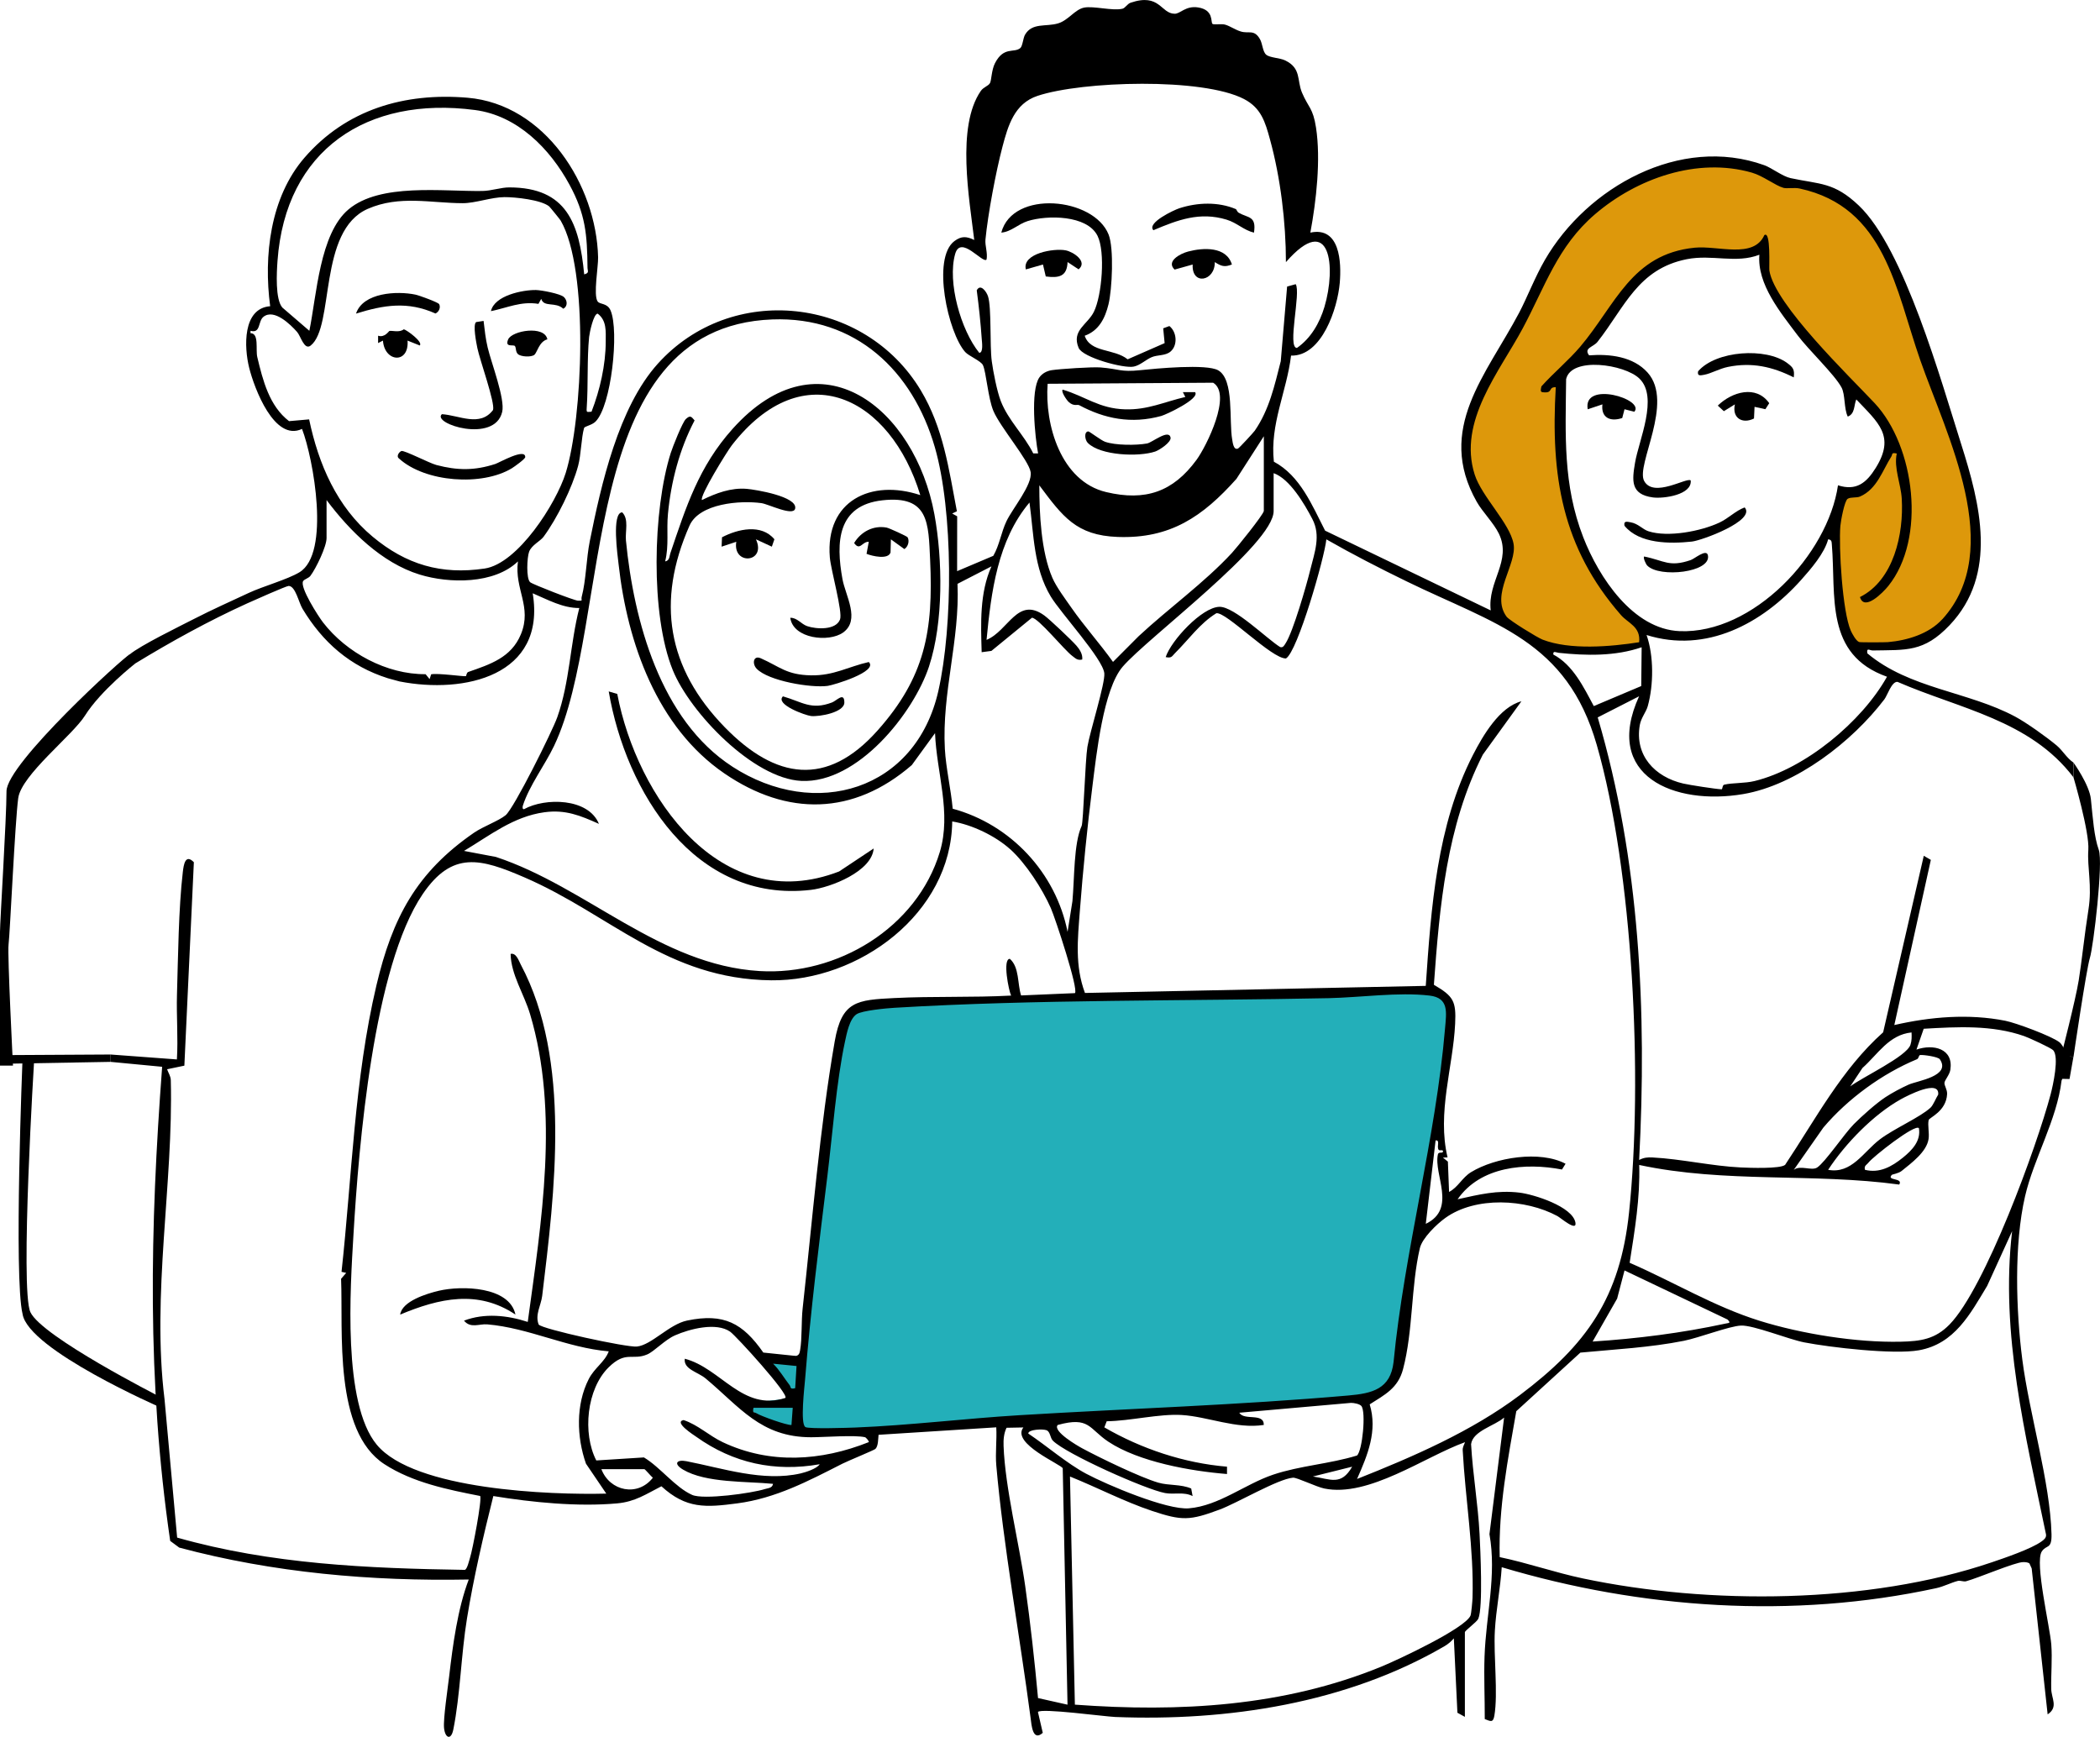<?xml version="1.0" encoding="UTF-8"?>
<svg xmlns="http://www.w3.org/2000/svg" viewBox="0 0 764.86 632.65">
  <g id="a" data-name="Layer 3">
    <polyline points="305.28 379.28 297.63 448.45 292.45 493.91 276.75 493.94 288.58 509.2 273.68 511 269.96 510.99 281.58 519.58 302.47 522.11 397.31 516.15 491.12 510.2 504.42 506.42 509.13 498.72 526.39 391.35 528.57 366.69 522.26 360.59 432.67 362.19 333.33 364.76 316.46 365.61 308.16 371.23 305.28 379.28" fill="#23AFB9"/>
    <polyline points="578.16 236.58 561.84 234.87 544.42 225.61 545.69 214.29 549.36 198.05 539.35 182.48 533.61 165.16 537.12 148.01 549.45 123.04 564.62 94.66 580.94 75.49 591.61 67.39 610.42 60.98 625.65 59.08 638.1 60.35 652.18 66.15 670.49 72.02 686.06 88.96 699.45 123.67 711.61 157.14 719.68 188.55 719.68 206.72 708.83 227.74 695.08 234.24 673.62 234.5 668.93 208.49 669.43 184.83 671.34 179.96 677.49 178.94 686.96 166.32 687.91 157.14 668.19 133.63 646.83 109.15 642.72 92.78 642.62 88.8 638.08 92.78 614.37 92.51 602.67 95.96 588.84 110.72 577.46 126.27 568.52 138.1 568.29 161.36 572.51 189.12 577.41 202.82 589.53 220.05 597.92 228.25 599.69 235.51 591.61 236.16 578.16 237.21" fill="#DD980B"/>
  </g>
  <g id="b" data-name="Layer 1">
    <g id="c" data-name="6CeBeM">
      <g>
        <path d="M61.99,561.27c-8.52-58.27-7.34-114.21-2.93-172.7l-18.76-1.79v-2.68l24.13,1.79c.48-7.87-.2-15.79.03-23.63.41-13.7.57-31.36,2.13-44.66.31-2.62.9-6.72,4.02-3.54l-3.46,74.1-6.29,1.31c.46,1.36,1.31,2.46,1.35,3.98.96,37.57-7.02,77.92-2.28,116.24l4.59,50.37c34.18,9.71,69.53,11.21,104.77,11.76.89-.2,1.61-3.55,1.93-4.52.89-2.73,4.44-21.31,3.65-22.4-11.83-2.32-24.59-4.89-34.89-11.6-18.52-12.08-14.99-48.27-15.75-67.5l1.86-2.16-1.7-.38c3.79-34.54,4.67-70.29,12.71-104.35,5.81-24.61,14.56-41.13,35.55-55.6,3.26-2.25,8.99-4.3,11.5-6.37,3.07-2.53,16.99-30.54,18.82-35.69,4.56-12.85,4.67-26.73,8.02-39.78-6.04.04-11.55-3.08-16.97-5.37,4.95,30.07-24.87,36.75-48.51,32.11-.25-.05-3.48-.93-4.24-1.16-13.78-4.35-23.73-13.08-31.09-25.31-1.41-2.34-2.55-8.28-5.05-8.32-.82-.01-13.1,5.45-15.12,6.37-13.96,6.34-27.63,13.88-40.71,21.85-3.31,1.23-4.5-1.23-2.1-3.24,3.91-3.29,18.07-10.19,23.45-12.95,6.51-3.34,13.35-6.41,19.99-9.5,5.22-2.43,14.02-4.85,18.42-7.5,11.36-6.86,5.1-41.4.94-52.22-10.07,4.78-17.39-14.82-19.25-22.28s-2.45-21.64,7.65-22.41c-2.44-18.31.02-39.68,12.48-54.08,15.21-17.58,36.41-23.81,59.43-21.86,28.12,2.39,46.88,31.72,47.53,58.13.08,3.38-1.78,13.75-.18,16.06.83,1.2,3.53.48,4.73,3.31,3.18,7.48.28,34.86-5.53,40.5-1.35,1.31-3.94,1.67-4.13,2.3-1.01,3.52-1.09,9.74-2.16,13.75-2.16,8.03-7.66,19.17-12.59,25.86-1.19,1.61-4.34,3.02-5.26,5.43-.78,2.04-1.14,9.87.39,11.14.98.81,16.09,6.68,17.42,6.72,2.08.07,1.01-.17,1.33-1.38,1.59-5.96,1.68-13.97,2.95-20.3,4.15-20.67,10.45-48.72,24.75-64.61,26.89-29.86,75.36-24.37,95.81,9.68,8.21,13.66,10.21,28.65,13.15,44.04l-1.72.81,1.82,1.02-.02,19.98,13.18-5.58c2.26-3.92,2.87-8.57,4.8-12.62,2.25-4.71,9.53-13.3,8.8-17.9-.66-4.23-11.07-16.35-13.56-22.25-1.97-4.68-2.61-14.16-3.83-16.72-.72-1.49-5.16-3.32-6.43-4.73-6.25-6.97-12.3-34.23-3.92-40.44,2.55-1.89,4.41-1.74,7.2-.39-1.78-14.93-6.59-41.27,2.38-54.27.99-1.44,2.68-1.74,3.35-2.87.54-.89.55-4.79,1.82-7.25,3.2-6.22,6.91-3.59,9.22-5.51.86-.71,1.01-3.67,1.75-4.91,2.64-4.44,7.57-2.75,12.03-4.09,3.79-1.15,6.08-5.07,9.48-5.74s10.24,1.25,13.92.42c1.06-.24,1.78-1.79,3.03-2.21,10.65-3.6,10.93,3.97,16.01,4.03,2.08.03,4-3.01,8.55-2.3,5.81.91,4.5,5.38,5.23,5.99.49.41,3.27-.12,4.62.28,1.89.56,3.55,1.82,5.66,2.48,2.95.92,4.86-.89,6.99,2.76,1,1.71.98,4.61,2.31,5.72s4.95,1.13,6.88,2.06c5.96,2.86,4.24,7.22,6.14,11.73,2.32,5.49,4,5.52,5.11,12.74,1.79,11.68.09,26.72-2.06,38.26,10.81-2.29,11.35,10.78,10.71,18.31-.78,9.18-6.48,26.78-17.74,26.49-1.58,13.14-7.76,24.98-6.26,38.64,9.6,5.15,13.9,15.84,18.66,25.12l60.32,29.05c-1.26-10.53,7.8-18.02,2.96-27.98-1.91-3.92-5.93-7.84-8.06-11.6-15-26.51,3.52-46.24,15.48-68.9,2.84-5.39,5.78-13.03,9.36-19.2,15.4-26.55,49.29-45.49,79.88-34.49,2.77,1,6.67,4.08,9.59,4.71,10.78,2.31,15.82,1.41,24.86,9.99,16.55,15.71,29.98,63.91,37.29,86.93,6.88,21.66,13.5,47.29-4.24,65.94-9.42,9.9-15.79,8.95-27.95,9.19-1.18.02-2.35-1.18-2,1.05,15.41,12.92,36.63,13.84,53.82,23.03,4.13,2.21,11.54,7.5,15.16,10.54,2.18,1.83,3.67,4.6,6.08,6.2v5.36c-15.82-20.82-41.42-24.89-64.07-34.74-2.14-.2-3.67,4.91-4.78,6.36-11.66,15.33-32.04,31.24-51.46,34.52-24.97,4.22-51.2-6.47-37.88-35.63l-15.07,7.69c15.35,52,17.93,107.27,15.09,161.21,1.64-.87,3.01-1.02,4.86-.92,10.39.53,21.75,3.16,32.18,3.64,3.19.15,14.34.55,16.12-.94,11.13-16.67,20.56-34.77,35.71-48.29l14.8-64.29,2.57,1.49-13.3,60.16c13.1-3.01,27.1-4.2,40.43-1.56,3.91.78,16.74,5.54,19.67,7.79,1.9,1.46,2.31,5.38,5.13,5.38l-1.42,8.04-2.63-.05-.27.64c-1.7,14.3-10.12,28.37-13.29,42.11-4.06,17.59-3.32,41.55-1.01,59.47,2.54,19.71,10.15,44.66,10.64,63.59.15,5.73-1.86,3.74-3.55,6.35-2.62,4.05,2.97,27.39,3.47,33.88.4,5.18-.13,10.85-.03,16.11.07,3.54,2.68,6.71-1.3,9.33l-5.81-53.15-.83-1.85c-.71-.43-1.48-.46-2.28-.46-2.94.01-16.48,5.83-20.8,6.98-.9.24-2.07-.36-2.98-.13-2.5.63-5.03,2.02-7.92,2.65-52.06,11.31-107.46,7.54-158.21-7.64-.48,7.69-2.07,15.43-2.5,23.08-.52,9.2,1.21,22.78-.18,30.99-.46,2.74-1.46,2.01-3.5,1.24.03-7.55-.34-15.19-.08-22.75.53-15.26,4.47-29.55,1.79-44.61l5.34-42.46c-3.4,3.02-11.39,4.82-12.03,9.69.61,10.9,2.53,21.87,3.09,32.76.28,5.48,1.3,26.69-.45,30.81-.52,1.22-4.9,4.33-4.9,4.93v30.83l-2.72-1.5-1.3-27.09c-1.01,1.15-2.07,2.08-3.4,2.85-35.68,20.79-79.01,27.41-119.96,25.78-3.92-.16-26.96-3.3-28.12-1.82l1.76,7.6c-3.7,3.3-4.09-2.84-4.43-5.39-3.89-29.58-9.96-63-12.5-92.05-.39-4.47.25-9.32-.01-13.84l-42.87,2.72c-.17,1.48-.07,4.05-1.13,5.13-.46.47-10.03,4.37-12.03,5.39-12.39,6.3-24.26,12.61-38.33,14.46-11.41,1.5-18.56,2.05-27.6-6.23-5.63,2.87-9.54,5.63-16.12,6.23-14.35,1.3-30.93-.36-45.1-2.67-3.63,14.49-7.17,29.72-9.58,44.5-2.14,13.07-2.47,28.03-4.99,40.54-.82,4.07-3.01,3.15-3.38-.57-.33-3.32,1.37-14.56,1.86-18.78,1.33-11.43,3.11-24.7,7.14-35.29-35.49.67-71.13-2.45-105.44-11.62M468.36,95.46c-.01-14.47-1.96-30.7-5.81-44.69-1.74-6.35-3.21-11.44-9.44-14.69-15.1-7.87-58.95-6.58-75.23-1.16-8.42,2.81-10.72,10.81-12.76,18.52-2.39,9.03-5.31,24.61-6.2,33.84-.21,2.18.88,4.9.4,7.27-1.42,1.56-9.42-9.16-11.43-2.05-2.91,10.26,2.07,27.74,8.77,36.01,1.56,0,.99-3.92.92-4.94-.41-5.89-1.05-11.96-1.83-17.82,1.35-2.59,3.56.48,4.11,2.2,1.32,4.14.59,17.82,1.36,23.59.51,3.86,1.92,11.06,3.3,14.58,2.75,7.05,8.51,12.37,11.81,19.03h1.77c-1.12-5.78-2.88-22.91.46-27.68,1.02-1.46,2.75-2.37,4.51-2.64,2.87-.44,14.72-1.24,17.79-.99,6.83.55,7.23,1.75,14.38,1,5.84-.61,24.19-2.38,28.44.04,5.93,3.38,3.88,18.42,5.12,25.28.18.98.47,3.95,2.12,3.21.41-.18,5.61-5.79,6.09-6.49,5.28-7.65,7.21-16.45,9.47-25.32l2.31-27.18,3.13-.87c1.98,3.03-3.19,23.27.46,23.22,5.11-3.57,8.27-9.12,10.02-14.98,4.26-14.3,2.32-35-14.03-16.28ZM212.78,99.93c1.99-.49,1.21-1.28,1.2-2.46-.12-12.09-.72-19.43-6.55-30.18-7.14-13.18-18.98-25.19-34.44-27.22-39.27-5.17-69.01,14.47-71.92,54.97-.3,4.21-.86,13.92,1.76,16.98l9.84,8.47c2.66-12.89,3.73-35.38,14.29-44.24,11.52-9.66,34.18-6.47,48.78-6.69,3.24-.05,6.74-1.31,9.76-1.3,20.96.03,25.49,13.14,27.27,31.68ZM707.44,225.55c23.14-25.48,1.57-66.89-8.05-94.38-8.97-25.65-12.72-55.73-43.9-62.5-2.03-.44-4.63.11-5.93-.25-2.93-.82-7.43-4.37-11.46-5.53-19.92-5.73-41.93,2.1-57.16,15.14-13.68,11.71-18.19,26.37-26.34,41.58-8.45,15.77-23.66,33.87-17.5,53.22,2.57,8.07,12.77,17.7,14.16,25.22s-8.55,18.43-2.52,26.59c.94,1.28,11.17,7.6,13.1,8.34,9.98,3.86,24.76,2.58,35.16.95.64-5.66-4-6.92-6.58-9.87-21.54-24.64-25.67-50.78-23.78-83.01-2.96-.15-.7,2.38-4.91,1.79-.9-.13-.43-1.43-.32-2.1,4.44-4.95,9.85-9.41,14.14-14.46,12.89-15.21,18.6-33.75,41.69-36.06,8.45-.85,21.46,4.16,25.37-4.58,2.44-1.75,1.66,11.83,1.83,12.9,1.93,12.38,29.39,38.73,38.36,48.32,14.67,15.69,18.87,49.3,4.94,66.6-1.82,2.26-8.75,9.39-10.3,4.01,12.33-6.15,15.96-23.01,15.22-35.79-.31-5.41-2.96-11.24-1.82-16.49-2.09-.46-1.44.26-2,1.14-3.15,4.93-5.19,11.84-11.37,14.52-1.31.57-3.38.11-4.52.84s-2.49,8-2.65,9.86c-.65,7.67.75,31.32,3.8,38.17.51,1.14,1.94,3.78,3.06,4.14.5.16,9.46.12,10.46.03,7.05-.61,14.94-3,19.8-8.34ZM200.01,75.17c-3.04-2.42-12.37-3.39-16.3-3.37-4.71.02-10.59,2.22-15.19,2.21-11.59-.02-23.01-2.99-34.56,2.06-18.24,7.97-12.05,42.88-20.81,49.8-2.31,1.83-3.64-3.48-4.93-4.94-2.43-2.75-8.36-8.57-12.24-5.55-2.11,1.65-.92,6.17-4.74,5.11v.87c3.21.03,1.8,5.92,2.47,8.72,2.03,8.51,4.37,17.79,11.56,23.32l7.32-.64c3.44,16.35,10.09,31.85,23.15,42.74,12.18,10.15,24.97,13.94,40.77,11.59,12.14-1.8,26.08-23.78,29.53-34.81,6.17-19.74,8.57-74.02-1.83-91.93-.24-.42-3.94-4.97-4.2-5.18ZM640.82,92.78c-8.6,3.33-17.17-.21-26.45,1.63-17.84,3.54-22.61,17.5-32.52,30.1-1.52,1.93-5.14,2.23-3.07,4.92,7.43-.56,16.06.38,21.33,6.3,9.74,10.94-4.38,33.63-1.29,39.43,3.41,6.4,15.68-1.46,16.97-.16.53,5.26-9.91,6.7-13.74,6.19-8.32-1.1-7.6-6.28-6.54-12.64,1.37-8.18,8.64-23.9,1.56-30.69-5.42-5.19-24.76-8.03-26.66.23-.21,20.26-1.24,38.41,6.27,57.68,5.66,14.52,18.08,33.43,35.08,34.12,26.67,1.09,53.99-27.84,57.67-53.12,6.66,2.13,10.35-.87,13.75-6.34,7.26-11.67.84-16.53-7.08-24.94-.92,2.1-.41,5.24-3.11,6.25-1.45-2.97-.86-8.03-2.3-10.66-2.6-4.77-11.96-13.61-15.94-18.92-6.2-8.27-14.83-18.61-13.95-29.39ZM215.44,149.97c3.08-7.91,5.16-17.05,5.18-25.55,0-3.69.41-7.66-2.93-10.18-1.53.03-2.97,7.01-3.12,8.48-.8,8.02-.3,17.46-.88,25.91-.12,1.79.11,1.4,1.75,1.33ZM266.7,279.22c30.21,19.58,66.82,8.78,75.06-27.52,5.38-23.74,5.44-65.49-1.25-88.72-8.03-27.89-28.86-47.78-59.22-46.63-71.96,2.72-57.95,110.19-79.49,155.34-3.32,6.97-9.01,14.43-11.35,21.72-.15.45-.24,1.46.43,1.32,7.64-4.24,23.42-4.11,27.26,5.36-6.8-3.04-12.19-5.28-19.87-4.23-11.28,1.54-19.92,8.49-29.27,14.08l11.64,2.2c33.03,10.93,59.8,39.4,96.05,41.56,28.29,1.68,57.26-15.73,65.61-43.37,4.31-14.28-1.18-28.85-1.74-43.29l-8.46,11.63c-21.25,18.38-45.37,18.74-68.3,3.02-24.5-16.79-35.29-47.5-38.47-75.94-.37-3.33-2.64-19.1,1.3-19.13,2.5,2.54,1.03,6.91,1.35,10.25,2.85,29.22,12.54,65.37,38.73,82.34ZM435.81,167.48c3.64-4.98,13-23.9,6.03-28.08l-60.27.39c-1.13,14.86,4.79,35.52,21.32,39.45,14.26,3.39,24.35-.05,32.92-11.76ZM460.31,186.16v-27.26l-9.98,15.53c-12.23,13.69-24.04,21.85-43.23,21.15-15.15-.55-20.07-7.47-28.56-18.8,0,10.19.62,24.13,4.75,33.68,1.48,3.41,4.75,7.76,6.95,10.92,4.68,6.72,10.36,13.03,15.14,19.72l9.34-9.37c10.89-10.14,23.93-19.47,33.99-30.35,1.75-1.89,11.26-13.67,11.59-15.22ZM463.88,172.31v13.85c0,12.05-45.91,46.11-54.99,56.69-7.07,8.24-9.57,32.17-11.01,43.53-1.85,14.56-3.47,30.83-4.58,45.46-.78,10.3-1.84,19.89,1.86,29.84l124.13-2.58c1.94-28.42,4-58.45,17.23-84.19,3.6-7,9.65-17.39,17.61-19.47l-14.06,19.44c-13.21,25.98-15.75,55.17-17.82,83.82,7.12,4.17,8.15,5.92,7.74,14.24-.77,15.81-6.64,32.36-2.76,48.63l-1.68.08,1.8,1.46.43,11.05c3.26-1.68,4.76-5.22,7.99-7.2,8.88-5.43,25.17-7.99,34.44-3.07l-1.31,2.1c-13.34-2.57-29.7-1.16-38.01,10.84,7.79-1.72,14.4-3.4,22.54-2.42,5.2.63,19.31,5.05,20.37,10.91.63,3.47-5.37-1.73-6.57-2.38-11.58-6.25-29.74-7.22-40.76.65-3.18,2.27-8.48,7.39-9.33,11.05-3.29,14.15-2.42,30.06-6.13,44.09-1.83,6.93-6.65,9.29-12.14,12.8,2.92,9.66-.75,18.46-4.61,27.18,20.3-8.05,41.76-17.35,59.27-30.53,24.46-18.41,36.53-35.52,39.8-66.54,5.13-48.61,1.42-124.5-11.76-170.31-10.93-38.03-37.03-43.88-69.16-59.52-9.89-4.81-19.78-9.9-29.33-15.35-.6,6.42-10.46,40.92-14.71,43.38-5.19.14-21.81-17.1-25.36-16.47-6.04,3.73-10.1,9.63-15.02,14.5-1.19,1.18-1.17,1.93-3.43,1.48,2-6.07,13.19-18.16,19.56-18.32,5.43-.14,17.28,11.65,22.13,14.66,1.08.33,1.48-.59,1.98-1.35,2.74-4.18,7.62-21.19,8.99-26.75,1.6-6.47,3.93-12.46.76-18.54-2.88-5.53-8.26-14.69-14.12-16.71ZM118.94,182.14v13.85c0,3.1-3.84,11.05-5.89,13.77-.63.84-2.18,1.2-2.63,1.89-1.39,2.11,5.52,12.86,7.26,15.1,8.54,11.04,23.2,18.94,37.33,18.82l1.46,1.8.56-1.75c2.32-.54,12.11.9,12.69.66.11-.04.18-1.29.83-1.52,7.93-2.78,15.64-5.19,19.17-13.73,4.15-10.06-2.42-16.39-1.08-26.54-8.58,8.3-24.97,8.13-35.81,4.79-13.83-4.26-25.45-15.88-33.89-27.13ZM393.96,300.83c.61-1.32,1.31-24.04,2.09-28.79.92-5.58,6.54-23.23,6.16-26.82-.55-5.29-15.9-21.96-19.5-27.94-6.27-10.42-6.16-22.53-7.75-34.24-11.64,13.79-13.97,32.69-15.64,50.03,7.99-3.31,11.25-15.94,21-8.92,1.97,1.42,10.09,9.12,11.75,11.04,1.19,1.37,2.32,3.12,2.1,5.04-1.81.39-2.39-.4-3.61-1.3-2.89-2.12-12.43-13.93-14.71-13.92l-14.76,12.08-3.55.47c-.31-10.47-.77-21.58,3.57-31.27l-12.37,6.37c.9,20.48-5.74,39.62-4.6,60.18.38,6.87,2.23,14.77,2.85,21.73,21.12,5.72,37.57,23.34,41.84,44.85l1.77-11.17c.77-8.37.44-21.04,3.36-27.42ZM687.29,246.5c-22.79-8.07-18.53-29.37-20.1-48.18-.09-1.05-.04-1.71-1.34-1.88-1.37,5.12-6.23,10.74-9.82,14.77-14.2,15.92-34.58,26.9-56.32,20.09,2.66,7.59,2.59,18.16.44,25.9-.61,2.2-2.45,4.25-2.91,6.92-1.91,11.05,5.5,18.9,15.82,21.28,2.27.53,11.67,1.99,13.96,2.1.4.02.25-1.52.98-1.69,3.04-.71,7.49-.45,11.05-1.32,18.41-4.49,39.05-21.58,48.23-37.99ZM597.92,235.76c-9.6,3.31-20.16,3.09-30.19,2.03-.9-.1-2.2-.92-1.97.63,7.14,3.75,11.05,11.9,14.73,18.77l17.28-7.3.15-14.14ZM367.95,309.35c-5.41-4.89-13.98-8.99-21.13-10.14-.41,33.57-33.97,58.22-65.92,57.86-37.98-.42-58.58-23.95-89.86-37.48-15.98-6.91-26.31-9.79-37.1,6.11-17.93,26.43-23.29,91.57-25.2,124.03-1.15,19.47-4.02,61.44,8.49,76.5,13.69,16.5,63.29,18.33,83.59,17.81l-7.4-10.91c-3.4-9.68-3.73-21.52,1-30.79,2.09-4.11,5.82-6.2,7.3-10.12-15.28-1.3-29.09-8.54-44.24-9.83-2.94-.25-6.06,1.57-8.48-1.35,7.4-2.84,15.77-1.98,23.22.46,4.96-36.34,11.56-76.25.85-112.1-2.2-7.36-6.96-14.41-7.09-21.94,2.04-.51,2.97,2.5,3.7,3.88,18.51,34.76,12.34,82.99,7.8,120.67-.42,3.45-2.7,6.9-1.28,10.44,1.19,1.67,32.02,8.39,35.76,8.02,5.32-.52,11.75-8.11,18.3-9.47,13.44-2.79,20.28.97,27.76,11.66l11.9,1.24c1.16-.29,1.32-1.1,1.5-2.12.74-4.14.41-10.63.92-15.18,3.48-31.46,6.3-66.43,11.69-97.33,2.56-14.67,8.05-15.05,21.73-15.74,14.1-.71,28.41-.14,42.51-.9-.84-1.68-3.22-13.41-.45-13.38,3.5,3.1,2.71,9.06,4.08,13.33l19.61-.84c1.42-1.33-7.16-27.31-8.78-30.99-3.09-6.99-9.11-16.3-14.77-21.42ZM293.33,519.8c1.22.74,15.71.27,18.22.17,19.94-.81,39.92-3.29,59.85-4.5,39.96-2.42,79.77-3.67,119.72-7.17,8.68-.76,15.3-2.34,16.44-12.16,3.86-39.99,15.42-81.75,18.75-121.54.49-5.85,1.52-11.13-5.67-11.97-11.3-1.32-25.2.7-36.61.94-52.08,1.08-106.5.41-158.26,3.51-3,.18-11.74,1-13.76,2.32-2.62,1.71-3.62,7.06-4.26,10.04-3.12,14.52-4.54,33.8-6.41,48.99-3.02,24.51-6.16,49.51-8.12,74.08-.22,2.75-1.81,16.12.11,17.27ZM747.82,382.54c-.85-.88-8.83-4.53-10.51-5.12-11.74-4.14-24.43-3.41-36.66-2.7l-2.64,7.59c6.14-2.14,13.56-.39,12.34,7.37-.29,1.85-2.06,3.73-2.14,4.72-.09,1.07,1.04,2.41.96,4.12-.32,6.31-6.49,8.53-6.71,9.45-.44,1.85.3,4.67-.04,6.91-.71,4.7-6.24,8.75-9.82,11.64-1.11.89-3.4,1.25-3.53,1.39-2.21,2.27,4.22.98,2.67,3.56-31.41-4.28-63.35-.43-94.71-7.14.36,12.03-1.63,23.83-3.48,35.63,15.82,6.87,30.73,15.94,47.26,21.11,15.36,4.8,35.3,7.99,51.42,7.64,7.32-.16,12.6-.91,17.84-6.28,12.97-13.3,31.75-64.76,36.81-83.83.87-3.29,3.18-13.7.92-16.05ZM696.22,376.06c-8.25.84-12.21,7.89-17.88,12.95l-4.45,6.71c4.36-3.35,20.48-10.85,21.93-15.15.5-1.47.48-2.99.4-4.51ZM686.72,399.64c2.41-1.59,5.76-3.37,8.41-4.56,3.27-1.46,15.56-3.05,11.41-9.23-.64-.96-6.08-1.7-7.2-1.56-.53.07-.47,1.25-1.13,1.52-12.7,5.27-25.24,14.42-34.12,24.92l-10.76,15.38c2.4-1.84,6.44.47,8.5-.84,2.84-1.81,9.92-12.32,13.34-15.77,2.92-2.95,8.19-7.65,11.55-9.86ZM703.11,403.49c1.02-.94,1.99-3.5,2.82-4.79.57-5.75-11.24.39-13.55,1.67-10.03,5.57-20.3,16.2-26.54,25.73,8.56,1.59,12.81-6.5,18.84-11.09,5.09-3.88,14.63-8.02,18.42-11.52ZM698.9,410.92c-1.47-1.63-16.75,10.45-18.32,12.5-.68.9-1.74,1.13-1.33,2.68,5.32,1.31,9.72-1.12,13.85-4.46,3.32-2.68,6.6-6.1,5.8-10.72ZM523.97,418.8c-.81-1.28.69-3.57-1.1-3.41l-3.57,30.38c11.46-5.49,2.74-17.99,4.42-25.33.25-1.08,1.84-.17,1.84-1.03.13-.82-1.29-.15-1.58-.6ZM546.22,567.17c10.18,2.12,20.06,5.6,30.23,7.75,46,9.71,104.13,9.34,148.85-5.81,4.71-1.59,14.53-4.93,18.27-7.65.87-.63,1.76-1.27,1.64-2.49-7.49-36.27-16.73-73.2-12.36-110.53l-9.09,19.94c-6.21,10.31-11.89,21.11-24.81,23.44-9.17,1.66-32.38-1.03-41.83-2.87-5.67-1.1-18.51-6.32-23.03-6.12-4.28.2-15.25,4.44-20.79,5.55-12.4,2.47-25.11,3.1-37.7,4.3l-23.34,21.34c-3.07,17.54-6.52,35.3-6.04,53.14ZM629.2,480.63l-37.52-17.88-2.69,10.27-8.93,15.63c16.22-1.05,32.4-3.09,48.29-6.52,1.44-.31,2.18-.12.85-1.51ZM315.09,523.51c-3.5-.89-15.08,0-19.66,0-18.38,0-26-11.08-38.45-21.43-2.85-2.37-8.09-3.33-7.57-7.17,13.17,3.43,21.06,19.35,36.63,14.28,1.51-1.22-17.91-22.59-20.11-24.13-5.04-3.53-14.71-1.03-20.11,1.35-3.65,1.61-7.56,5.85-10.06,6.92-5.45,2.34-7.78-1.48-14.07,4.7-8.03,7.89-9.6,24.03-4.51,33.93l17.35-1.1c5.93,3.53,11.39,10.92,17.56,13.65,4.14,1.84,21.79-.63,26.47-2.12,1.19-.38,2.72-.31,3-1.91-9.57-.96-24.49-.24-32.79-5.19-3.59-2.14-2.31-3.74,1.21-3.06,13.26,2.57,27.96,7.59,41.64,4.45,1.74-.4,5.92-1.72,6.93-3.34-16.31,2.88-31.46-.35-44.96-10-.77-.55-8.35-5.34-4.62-6.09,5.22,1.72,9.25,5.68,14.27,8.06,17.21,8.13,35.83,6.89,53.18-.02.23-.3-1.02-1.7-1.34-1.78ZM289.62,505.64l.49-8.08-8.53-.85c2.37,2.34,4,5.24,6,7.8.57.74-.02,1.63,2.04,1.13ZM495.83,512.12c-.64-.75-2.76-1.15-3.79-1.13l-40.67,3.59c1.79,3.02,9.01-.12,8.93,4.45-10.09,1.54-20.36-3.04-29.93-3.63-8.13-.49-18.9,2.2-27.28,2.28l-.87,2.23c13.52,7.83,29.03,13.02,44.68,14.32v2.67c-13.18-1.05-32.09-4.39-43.2-11.76-7.17-4.76-6.84-9.3-18.47-6.1-1.96,2.29,7.48,7.72,8.92,8.49,6.35,3.43,21.16,10.6,27.7,12.51,3.85,1.12,8.22.51,12.01,2.14l.51,2.76c-3.2-1.66-6.7-.48-10.05-1.11-7.05-1.31-35.97-14.21-40.82-19.05-1.09-1.09-.9-3.32-2.4-3.85-1.32-.47-6.59-.31-6.58,1.23,6.68,4.47,14.11,10.92,21.09,14.64,7.65,4.08,29.43,13.28,37.42,12.6,10.93-.92,20.45-8.82,30.64-12.25,9.79-3.3,20.66-3.93,30.56-6.98,1.99-1.66,3.37-16.01,1.59-18.07ZM288.73,512.79h-14.3c-.42,2.08.22,1.43,1.14,2.01,1.67,1.05,10.99,4.37,12.7,4.25l.46-6.27ZM372.73,519.94l-6.13.12c-.99,2.08-1.16,4.31-1.08,6.59.55,15.26,5.7,35.59,7.89,51.13,1.91,13.55,3.4,27.12,4.66,40.73l10.74,2.41-1.74-86.08c-.33-1.36-18.89-9.02-14.34-14.89ZM533.58,525.31c-14.64,5.27-35.08,20.2-51.25,16.87-2.93-.6-9.97-4.06-11.39-3.94-5.52.46-20.31,9.23-26.74,11.62-10.82,4.02-13.63,4.14-24.58.49-10.18-3.4-19.96-8.54-29.91-12.53l1.78,83.09c38.03,2.8,76.15.71,111.68-13.87,5.82-2.39,30.35-13.84,32.41-18.55.3-.68.71-5.41.74-6.44.56-17.61-2.63-36.22-3.57-53.74-.07-1.24.48-1.95.84-3ZM492.48,534.24l-14.29,3.56c6.51.98,10.26,3.46,14.29-3.56ZM219.03,535.13c3.1,8.11,13.29,10.15,18.75,3.13-.67-.52-2.81-3.13-3.11-3.13h-15.64Z"/>
        <path d="M187.74,478.83c-13.69-9.17-27.8-5.93-41.99,0,.67-4.87,9.63-7.63,14.09-8.68,8.27-1.94,25.71-1.62,27.9,8.68Z"/>
        <path d="M338.41,242.64c-5.63,17.12-26.07,42.8-46.57,41.8-17.5-.86-40.47-24.83-46.78-40.3-8.23-20.2-7.3-58.51-.76-79.16.69-2.18,4.27-11.23,5.51-12.36,1.62-1.47,1.95-.91,3.17.51-5.49,10.5-8.58,22.26-9.7,34.06-.57,6.02.42,11.55-1.02,17.3,1.64-.28,1.51-1.83,1.9-3,5.75-16.94,10.33-31.52,22.65-45.27,32.01-35.73,66.47-7.2,73.51,31.07,3.04,16.55,3.32,39.4-1.92,55.35ZM335.19,180.35c-10.82-35.58-42.53-51.82-68.65-18.16-1.75,2.26-11.88,18.66-10.87,19.95,5.13-2.53,10.58-4.56,16.32-4.08,3.07.26,18.57,2.77,17.62,7.19-.63,2.94-9.75-1.64-12.29-1.99-7.69-1.06-22.59.06-26.19,8.2-12.18,27.58-8.12,51.93,12.88,73.47,18.52,18.99,37.18,21.81,55.55,1.22,17.39-19.49,20.42-36.4,19.21-62.19-.63-13.41-.36-23.6-17.34-21.73-16.49,1.82-17.03,15.26-14.59,28.7,1.1,6.07,6.61,14.92.22,19.47-5.17,3.69-18.18,2.28-19.23-5.37,2.49-.09,3.98,2.3,6.16,3.04,3.39,1.15,10.43,1.52,11.96-2.42,1.05-2.7-3.32-17.94-3.71-22.63-1.71-20.65,15.05-28.63,32.94-22.68Z"/>
        <path d="M318.21,309.04c-.62,8.37-15.69,14.25-22.88,15.09-42.32,4.95-67.39-35.73-73.62-72.28l3.11.91c7.09,37.28,37.61,81.36,80.79,64.67l12.61-8.38Z"/>
        <path d="M176.13,116.9c.38,3.21.73,6.54,1.49,9.69,1.35,5.67,6.39,18.71,5.29,23.43-2.73,11.68-25.83,4.28-21.96.84,6.32.41,13.87,4.8,18.63-1.53.79-2.66-4.84-18.23-5.72-22.56-.37-1.83-1.73-8.58-.43-9.46l2.7-.42Z"/>
        <path d="M146.23,164.28c1.13-.29,10.15,4.42,12.73,5.1,7.68,2.02,13.91,2.06,21.44-.38,1.42-.46,10.98-5.97,10.9-2.49-.01.66-3.91,3.46-4.87,4.05-10.82,6.6-31.61,5.15-41.15-3.59-1.1-.84.23-2.5.95-2.69Z"/>
        <path d="M159.93,110.76c.66,1.16-.02,2.84-1.32,3.43-10.13-4.53-18.74-3.13-28.94.04,2.53-7.68,14.93-8.33,21.66-6.91,1.37.29,8.23,2.79,8.6,3.45Z"/>
        <path d="M205.39,108.2c1.23,1.18,1.51,3.33-.24,4.25-2.78-2.64-7.09-.39-8.02-3.59l-1.02,1.82c-6.41-1.03-11.31,1.44-17.3,2.65,1.27-5.72,11.58-7.76,16.38-7.69,1.96.03,8.93,1.34,10.19,2.56Z"/>
        <path d="M194.67,129.21c-1.1.96-4.93.78-6.04-.24-.92-.85-.6-2.41-1.11-2.95-.59-.61-3.74.66-2.44-2.39,1.37-3.2,13.28-5.24,14.28-.03-2.96.77-3.72,4.75-4.69,5.61Z"/>
        <path d="M152.89,125.84l-4.45-1.78c.62,8.64-8.42,7.91-8.96,0l-1.77.9v-2.68c2.41.82,3.89-1.68,4.13-1.73,1.01-.22,3.58.7,5.24-.61,1.11.27,7.11,4.65,5.81,5.9Z"/>
        <path d="M395.07,122.29c2.06,6.25,10.68,4.6,15.64,8.59l13.47-5.9-.52-5.39,2.25-.83c2.72,2.13,3.12,7.01.41,9.3-1.91,1.61-4.69,1.11-6.88,2.05s-4.05,2.87-6.45,3.41c-3.57.81-18.65-3.28-20.13-6.8-2.69-6.38,3.24-8.45,5.56-13.16,2.93-5.94,4.23-21.86,1.31-27.68-3.81-7.59-18.29-7.59-25.41-5.36-3.51,1.1-6.01,3.91-9.63,4.21,4.14-15.72,33.67-12.88,39.08.69,2.01,5.03,1.28,19.99-.03,25.41-1.24,5.08-3.51,9.63-8.67,11.46Z"/>
        <path d="M450.14,76.16c.21.09.41.98,1.05,1.35,3.39,1.94,6.48,1.07,5.53,7.23-3.71-.89-6.18-3.59-9.99-4.74-9.76-2.95-17.7.08-26.64,3.85-2.53-2.68,7.53-7.37,9.43-7.99,6.6-2.14,14.16-2.43,20.62.31Z"/>
        <path d="M448.69,96.34c-2.68,1.06-3.91.63-6.24-.88.13,7.02-8.46,8.65-8.06.89l-6.58,1.84c-3.19-3.02,2.03-5.82,4.96-6.58,5.5-1.44,13.9-1.91,15.92,4.74Z"/>
        <path d="M388.83,95.46c-.2,5.25-3.13,5.87-7.94,5.24l-1.02-4.35-6.24,1.78c-1.42-5.83,10.27-7.8,14.54-6.94,2.75.55,8.12,4.08,4.67,6.92l-4.01-2.66Z"/>
        <path d="M635.45,184.83c4.18,4.78-15.69,12.07-19.26,12.44-7.91.84-19.1.87-24.52-5.76-.38-1.85.87-1.51,2.17-1.28,2.88.5,4.37,2.57,6.56,3.28,7.08,2.3,19.12,0,25.84-3.16,3.43-1.61,5.81-4.28,9.21-5.53Z"/>
        <path d="M653.32,137.46c-7.78-3.91-15.23-5.58-23.95-3.82-3.21.65-6.07,2.4-8.72,2.88-1.3.23-2.55.56-2.17-1.28,6.52-7.56,24.73-8.76,32.47-3,2.1,1.57,2.72,2.31,2.37,5.22Z"/>
        <path d="M639.04,148.19l-.2,4.24c-4.21,2.12-8.07-.13-6.96-5.14l-4.02,2.48-2.21-2.03c5.15-5.01,13.96-7.65,18.74-.88l-1.41,2.19-3.94-.86Z"/>
        <path d="M595.24,149.97l-3.56-.9-.83,3.19c-4.37,1.47-7.79-.11-7.22-4.97l-5.35,1.79c-1.89-10.55,20.98-3.66,16.97.9Z"/>
        <path d="M599.97,206.02c-.56-.58-1.59-2.9-1.15-3.32,7.36,1.48,9.05,4,16.95,1.31,1.47-.5,5.75-4.24,6.28-1.75,1.33,6.26-17.65,8.31-22.08,3.75Z"/>
        <path d="M431.72,144.6l-.9-1.77h4.46c1.84,2.43-10.58,8.2-12.31,8.68-10.92,3.01-20.72,1.01-29.89-3.92-.69-.37-1.97.53-3.83-1.16-.77-.69-2.89-3.81-2.21-4.51,8.28,2.45,13.23,6.91,22.75,7.18,8.25.24,14.23-2.71,21.94-4.51Z"/>
        <path d="M396.21,161.35c-1.12-1.13-1.45-4.15.19-4.21.38-.01,4.61,3.24,6.05,3.76,3.71,1.35,11.48,1.35,15.35.63,1.83-.34,7.88-5.36,8.54-2.17.35,1.71-4.1,4.61-5.59,5.11-6.05,2.04-20,1.46-24.54-3.13Z"/>
        <path d="M316.43,241.13c3.56,3.5-12.83,8.41-14.97,8.7-6.1.82-21.63-1.8-25.88-6.26-1.73-1.83-1.2-5.01,1.53-3.79,7,3.11,9.37,6.05,18.32,6.21,8.23.15,13.6-3.19,21-4.85Z"/>
        <path d="M330.56,195.7c.75,1.32.23,3.41-1.17,4.3l-4.91-3.55-.13,4.79c-.87,2.68-6.62,1.34-8.74.49l.82-4.38c-2.41-.16-3.21,3.48-5.34.44,2.45-4.08,6.96-6.52,11.82-5.62.93.17,7.45,3.16,7.65,3.53Z"/>
        <path d="M275.33,196.45c3.94,8.56-8.57,9.62-7.16.89l-5.35,1.78.15-3.42c5.8-3.02,14.32-4.98,19.08.73l-.93,2.69-5.79-2.67Z"/>
        <path d="M285.16,253.64c7.02,2.02,10.25,5.13,17.87,2.23,1.69-.64,4.48-3.97,4.5,0,.01,3.64-9.11,5.25-12.12,4.94-2.01-.21-13.21-4.22-10.25-7.17Z"/>
      </g>
    </g>
    <path d="M755.2,283.12s5.87,19.96,5.41,26.43,1.45,13.01.03,21.88-2.44,18.97-3.53,25.67c-1.19,7.33-6.32,27.17-6.32,27.17l4.41.73s4.67-31.86,5.97-36.06,4.92-34.76,3.25-39.38c-1.71-4.73-2.17-11.63-2.88-18.49-.55-5.29-6.34-13.31-6.34-13.31"/>
    <path d="M47.2,238.39c-1.89.71-44.83,39.77-44.83,49.81s-2.37,47.44-2.37,51.22v48.73h4.73s-2.07-40.55-1.61-44.13c.51-3.94,2.36-44.87,3.52-53.32s19.82-22.87,24.32-30.06c5.69-9.09,18.33-19,18.33-19l-2.1-3.24Z"/>
    <polygon points="1.31 384.32 40.3 384.1 40.3 386.78 3.31 387.44 1.31 384.32"/>
    <path d="M8.22,385.27s-3.24,80.11,0,93.34c2,13.07,50.51,34.17,50.51,34.17l-.73-4.14s-42.76-21.74-46.93-30.7c-3.83-8.23,1.42-92.67,1.42-92.67h-4.27Z"/>
  </g>
</svg>